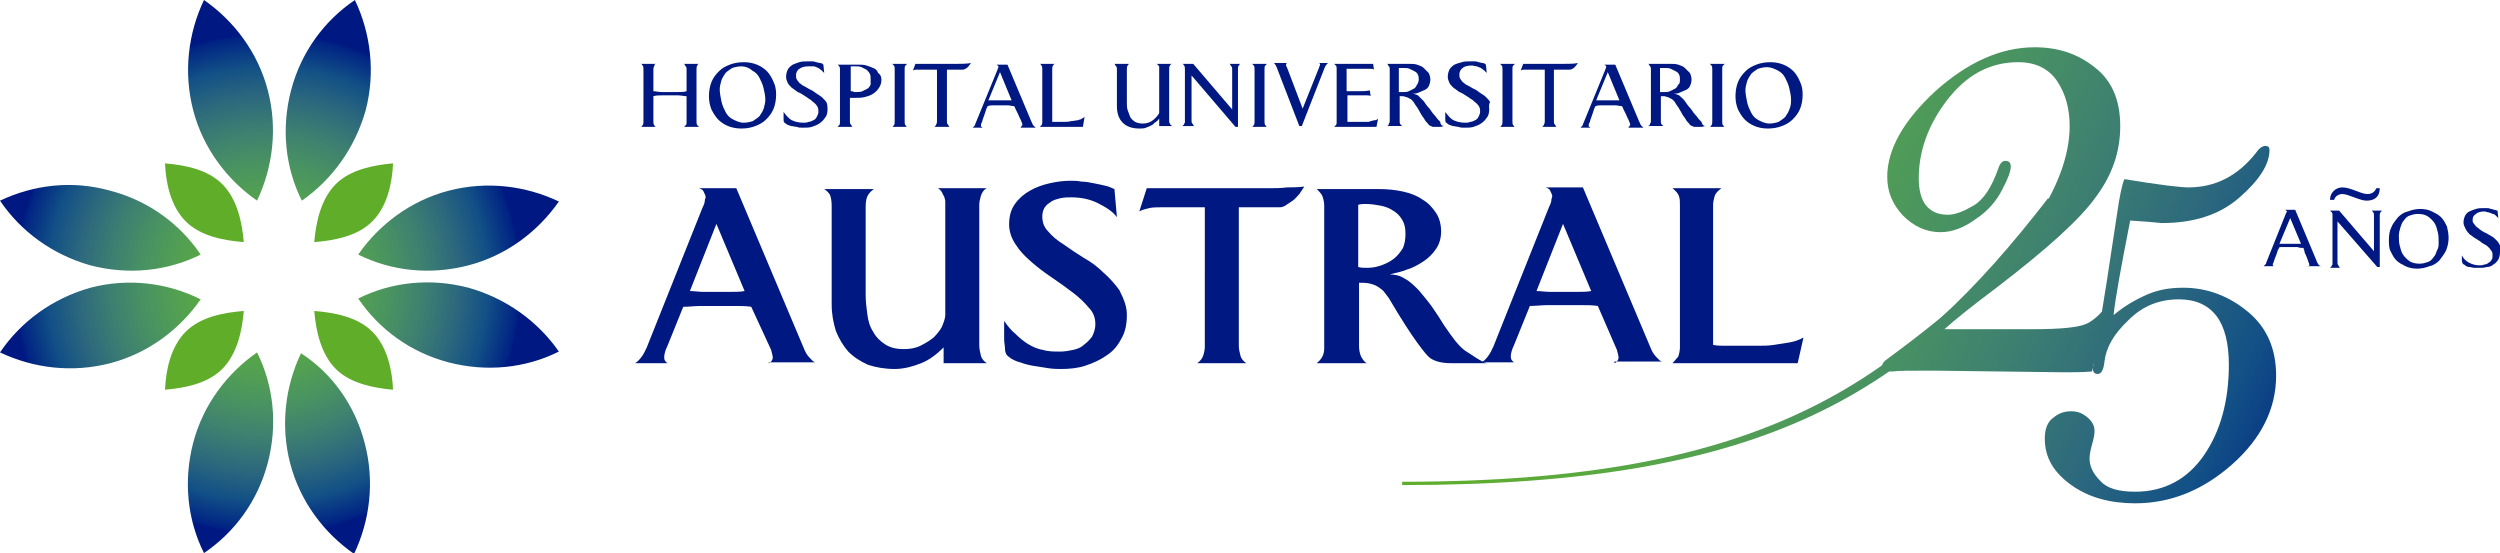 <?xml version="1.0" encoding="utf-8"?>
<!-- Generator: Adobe Illustrator 25.1.0, SVG Export Plug-In . SVG Version: 6.00 Build 0)  -->
<svg version="1.1" id="Layer_1" xmlns="http://www.w3.org/2000/svg" xmlns:xlink="http://www.w3.org/1999/xlink" x="0px" y="0px"
	 viewBox="0 0 301.5 66.7" style="enable-background:new 0 0 301.5 66.7;" xml:space="preserve">
<style type="text/css">
	.st0{fill:url(#SVGID_1_);}
	.st1{fill:#001881;}
	.st2{fill:url(#SVGID_2_);}
	.st3{fill:url(#SVGID_3_);}
	.st4{fill:url(#SVGID_4_);}
	.st5{fill:url(#SVGID_5_);}
	.st6{fill:url(#SVGID_6_);}
	.st7{fill:url(#SVGID_7_);}
	.st8{fill:url(#SVGID_8_);}
	.st9{fill:url(#SVGID_9_);}
	.st10{fill:#60AD29;}
	.st11{fill:url(#SVGID_10_);}
	.st12{fill:url(#SVGID_11_);}
</style>
<g>
	<linearGradient id="SVGID_1_" gradientUnits="userSpaceOnUse" x1="185.803" y1="3.723" x2="284.361" y2="48.481">
		<stop  offset="0" style="stop-color:#60AD29"/>
		<stop  offset="0.131" style="stop-color:#5EAD2F"/>
		<stop  offset="0.257" style="stop-color:#59A840"/>
		<stop  offset="0.382" style="stop-color:#529F53"/>
		<stop  offset="0.505" style="stop-color:#489163"/>
		<stop  offset="0.627" style="stop-color:#3D7F71"/>
		<stop  offset="0.749" style="stop-color:#2D697D"/>
		<stop  offset="0.871" style="stop-color:#125086"/>
		<stop  offset="0.989" style="stop-color:#002384"/>
		<stop  offset="1" style="stop-color:#001881"/>
	</linearGradient>
	<path class="st0" d="M256.9,26.6c-1.1,5.6-1.8,9.4-2,11.4c1.3-1.1,2.7-1.9,4.1-2.5c1.4-0.6,2.8-0.8,4.3-0.8c2.9,0,5.5,1,7.8,2.9
		c2.3,1.9,3.4,4.5,3.4,7.7c0,4-1.8,7.6-5.3,10.7c-3.5,3.1-7.4,4.7-11.7,4.7c-3,0-5.6-0.7-7.7-2.2c-2.1-1.5-3.2-3.3-3.2-5.6
		c0-1.1,0.3-2,1-2.5c0.7-0.6,1.4-0.8,2.2-0.8c0.7,0,1.3,0.2,1.9,0.7c0.6,0.5,0.9,1,0.9,1.7c0,0.4-0.1,0.9-0.3,1.6
		c-0.2,0.7-0.3,1.3-0.3,1.7c0,0.9,0.4,1.8,1.3,2.7c0.8,0.9,2.2,1.3,4.2,1.3c3.5,0,6.3-1.5,8.3-4.4c2-2.9,3-6.6,3-10.9
		c0-2.6-0.5-4.6-1.5-5.9c-1-1.3-2.5-2-4.5-2c-2.4,0-4.4,0.8-6.1,2.5c-1.8,1.7-2.7,3.3-2.9,5c-0.1,1-0.4,1.5-0.8,1.5
		c-0.4,0-0.6-0.2-0.6-0.7c0-0.1,0.6-3.7,1.7-10.6l1.2-7.9c0.3-2.1,0.6-3.6,0.9-4.3c4.2,0.7,6.8,1,7.7,1c3.3,0,6-1.4,8.2-4.2
		c0.4-0.6,0.8-0.8,1.1-0.8c0.4,0,0.5,0.2,0.5,0.5c0,1.7-1.2,3.6-3.6,5.7c-2.4,2.1-5.5,3.1-9.4,3.1C259.8,26.8,258.5,26.7,256.9,26.6
		z"/>
	<g>
		<path class="st1" d="M285.4,24.2c-0.8,0-2.2-0.8-2.9-0.8c-0.5,0-0.9,0.3-1,0.7H281c0-0.9,0.7-1.5,1.5-1.5c1,0,2.2,0.8,3,0.8
			c0.6,0,0.9-0.3,1.1-0.7h0.4C287,23.7,286.4,24.2,285.4,24.2z"/>
		<path class="st1" d="M287.3,25.4c-0.1,0-0.1,0.1-0.2,0.2c-0.1,0.1-0.1,0.2-0.1,0.4v6.2h-0.3l-4.8-5.5v4.9c0,0.1,0,0.3,0.1,0.4
			c0.1,0.1,0.1,0.2,0.2,0.3H281c0,0,0.1-0.1,0.1-0.1c0,0,0.1-0.1,0.1-0.1c0,0,0-0.1,0.1-0.2c0-0.1,0-0.2,0-0.3V26
			c0-0.2,0-0.3-0.1-0.4c-0.1-0.1-0.1-0.1-0.2-0.2h1.1l4.2,4.9V26c0-0.2,0-0.3-0.1-0.4c-0.1-0.1-0.1-0.2-0.2-0.2H287.3z"/>
		<path class="st1" d="M301.5,30.4c0,0.4-0.1,0.7-0.2,0.9c-0.2,0.3-0.4,0.5-0.6,0.6c-0.2,0.2-0.5,0.3-0.8,0.3
			c-0.3,0.1-0.6,0.1-0.9,0.1c-0.2,0-0.4,0-0.6,0c-0.2,0-0.4-0.1-0.6-0.1c-0.2,0-0.4-0.1-0.5-0.2c-0.1-0.1-0.2-0.1-0.3-0.2
			c0-0.1-0.1-0.2-0.1-0.4c0-0.2,0-0.3,0-0.4v-0.1c0,0,0-0.1,0-0.1c0.2,0.4,0.5,0.7,0.9,0.9c0.4,0.2,0.8,0.3,1.2,0.3
			c0.2,0,0.4,0,0.6-0.1c0.2,0,0.4-0.1,0.5-0.2c0.2-0.1,0.3-0.2,0.4-0.4c0.1-0.1,0.1-0.3,0.1-0.5c0-0.2,0-0.3-0.1-0.5
			c-0.1-0.1-0.2-0.3-0.3-0.4c-0.1-0.1-0.3-0.3-0.5-0.4c-0.2-0.1-0.4-0.2-0.6-0.4c-0.3-0.2-0.5-0.3-0.8-0.5c-0.2-0.2-0.5-0.3-0.6-0.5
			c-0.2-0.2-0.3-0.4-0.4-0.6c-0.1-0.2-0.2-0.4-0.2-0.7c0-0.3,0.1-0.6,0.2-0.8c0.1-0.2,0.3-0.4,0.5-0.5c0.2-0.1,0.5-0.2,0.8-0.3
			c0.3-0.1,0.6-0.1,0.9-0.1c0.1,0,0.3,0,0.4,0c0.1,0,0.3,0,0.5,0.1c0.2,0,0.3,0.1,0.4,0.1c0.1,0,0.3,0.1,0.4,0.1l0.1,0.9
			c-0.1-0.1-0.2-0.2-0.3-0.3c-0.1-0.1-0.2-0.2-0.4-0.2c-0.1-0.1-0.3-0.1-0.5-0.2c-0.2,0-0.3-0.1-0.5-0.1c-0.4,0-0.8,0.1-1,0.3
			c-0.3,0.2-0.4,0.4-0.4,0.7c0,0.2,0,0.3,0.1,0.4c0.1,0.1,0.2,0.3,0.3,0.4c0.1,0.1,0.3,0.2,0.5,0.4c0.2,0.1,0.4,0.3,0.7,0.4
			c0.2,0.1,0.5,0.3,0.7,0.4c0.2,0.1,0.4,0.3,0.6,0.5c0.2,0.2,0.3,0.4,0.4,0.6C301.5,29.9,301.5,30.1,301.5,30.4"/>
		<path class="st1" d="M278.4,32.2C278.4,32.2,278.5,32.1,278.4,32.2c0.1-0.1,0.1-0.1,0.1-0.2c0-0.1,0-0.2-0.1-0.4
			c-0.1-0.3-0.2-0.6-0.3-0.8c-0.1-0.2-0.2-0.4-0.2-0.6c-0.1-0.2-0.1-0.3-0.1-0.3c-0.2,0-0.5,0-0.7-0.1c-0.2,0-0.5,0-0.7,0
			c-0.3,0-0.5,0-0.8,0c-0.2,0-0.5,0-0.7,0c0,0,0,0.1-0.1,0.2c0,0.1-0.1,0.1-0.1,0.2c0,0.1-0.1,0.2-0.1,0.3c0,0.1-0.1,0.2-0.1,0.3
			c-0.1,0.2-0.2,0.5-0.3,0.8c0,0.1-0.1,0.2-0.1,0.2c0,0,0,0.1,0,0.1c0,0,0,0.1,0,0.1c0,0,0.1,0.1,0.1,0.1H273c0,0,0.1-0.1,0.2-0.2
			c0.1-0.1,0.1-0.1,0.1-0.2l2.4-6c0,0,0-0.1,0.1-0.1c0,0,0-0.1,0-0.1c0,0,0-0.1-0.1-0.1c0,0-0.1-0.1-0.1-0.1h1.2l2.6,6.2
			c0,0.1,0.1,0.2,0.2,0.4c0.1,0.1,0.2,0.2,0.3,0.2H278.4z M276.2,26.3l-1.3,3.1c0.2,0,0.4,0,0.6,0c0.2,0,0.4,0,0.6,0
			c0.2,0,0.4,0,0.7,0c0.2,0,0.4,0,0.7,0L276.2,26.3z"/>
		<path class="st1" d="M295.3,28.7c0,0.5-0.1,1-0.3,1.5c-0.2,0.4-0.5,0.8-0.8,1.2c-0.3,0.3-0.7,0.6-1.2,0.7c-0.5,0.2-1,0.3-1.5,0.3
			c-0.5,0-1-0.1-1.4-0.3c-0.4-0.2-0.8-0.4-1.1-0.7c-0.3-0.3-0.5-0.7-0.7-1.1c-0.2-0.4-0.2-0.9-0.2-1.4c0-0.6,0.1-1.1,0.3-1.5
			c0.2-0.5,0.5-0.8,0.8-1.2c0.3-0.3,0.7-0.6,1.2-0.7c0.5-0.2,1-0.3,1.5-0.3c0.5,0,1,0.1,1.4,0.3c0.4,0.2,0.8,0.4,1.1,0.7
			c0.3,0.3,0.5,0.7,0.7,1.1C295.2,27.7,295.3,28.2,295.3,28.7 M294.1,29.2c0-0.4,0-0.8-0.1-1.2c-0.1-0.4-0.2-0.8-0.4-1.1
			c-0.2-0.3-0.5-0.6-0.8-0.8c-0.3-0.2-0.7-0.3-1.2-0.3c-0.4,0-0.7,0.1-1,0.2c-0.3,0.1-0.5,0.3-0.7,0.6c-0.2,0.2-0.3,0.5-0.4,0.8
			c-0.1,0.3-0.2,0.7-0.2,1c0,0.4,0,0.8,0.1,1.2c0.1,0.4,0.2,0.8,0.4,1.1c0.2,0.3,0.5,0.6,0.8,0.8c0.3,0.2,0.7,0.3,1.2,0.3
			c0.4,0,0.7-0.1,1-0.2c0.3-0.1,0.5-0.3,0.7-0.6c0.2-0.2,0.3-0.5,0.4-0.8C294.1,29.9,294.1,29.6,294.1,29.2"/>
	</g>
	<g>
		<g>
			<path class="st1" d="M84.3,7.7c-0.1,0-0.2,0.1-0.2,0.2c-0.1,0.1-0.1,0.3-0.1,0.5v6.2c0,0.2,0,0.4,0.1,0.5
				c0.1,0.1,0.2,0.2,0.2,0.2h-1.8c0,0,0.1-0.1,0.1-0.1c0,0,0.1-0.1,0.1-0.1c0,0,0.1-0.1,0.1-0.2c0-0.1,0-0.2,0-0.3v-3
				c-0.3,0-0.7-0.1-1-0.1c-0.3,0-0.7,0-1,0c-0.3,0-0.7,0-1,0c-0.3,0-0.7,0-1,0.1v3c0,0.2,0,0.4,0.1,0.5c0.1,0.1,0.1,0.2,0.2,0.2
				h-1.8c0.1,0,0.1-0.1,0.2-0.2c0.1-0.1,0.1-0.3,0.1-0.5V8.4c0-0.2,0-0.4-0.1-0.5c-0.1-0.1-0.1-0.2-0.2-0.2h1.8
				C79,7.7,78.9,7.8,78.9,8c-0.1,0.1-0.1,0.3-0.1,0.4V11c0.3,0,0.6,0.1,1,0.1c0.3,0,0.6,0,1,0h1c0.3,0,0.7,0,1-0.1V8.4
				c0-0.2,0-0.3-0.1-0.4c-0.1-0.1-0.1-0.2-0.2-0.3H84.3z"/>
			<path class="st1" d="M93.6,11.4c0,0.6-0.1,1.2-0.3,1.7c-0.2,0.5-0.5,0.9-0.9,1.3c-0.4,0.4-0.8,0.6-1.3,0.8
				c-0.5,0.2-1.1,0.3-1.7,0.3c-0.6,0-1.1-0.1-1.6-0.3c-0.5-0.2-0.9-0.5-1.2-0.8c-0.3-0.3-0.6-0.8-0.8-1.2c-0.2-0.5-0.3-1-0.3-1.6
				c0-0.6,0.1-1.2,0.3-1.7c0.2-0.5,0.5-0.9,0.9-1.3C87.1,8.2,87.5,8,88,7.8c0.5-0.2,1.1-0.3,1.7-0.3c0.6,0,1.1,0.1,1.6,0.3
				c0.5,0.2,0.9,0.5,1.2,0.8c0.3,0.3,0.6,0.8,0.8,1.3C93.5,10.3,93.6,10.8,93.6,11.4 M92.3,12c0-0.4-0.1-0.9-0.2-1.3
				c-0.1-0.5-0.3-0.9-0.5-1.3c-0.2-0.4-0.5-0.7-0.9-0.9C90.4,8.2,89.9,8,89.4,8c-0.4,0-0.8,0.1-1.1,0.2c-0.3,0.2-0.6,0.4-0.8,0.6
				c-0.2,0.3-0.4,0.6-0.5,0.9c-0.1,0.4-0.2,0.7-0.2,1.1c0,0.4,0.1,0.9,0.2,1.4c0.1,0.5,0.3,0.9,0.5,1.3c0.2,0.4,0.5,0.7,0.9,0.9
				c0.4,0.2,0.8,0.4,1.3,0.4c0.4,0,0.8-0.1,1.1-0.2c0.3-0.2,0.6-0.4,0.8-0.6c0.2-0.3,0.4-0.6,0.5-0.9C92.2,12.7,92.3,12.4,92.3,12"
				/>
			<path class="st1" d="M99.8,13.2c0,0.4-0.1,0.8-0.3,1c-0.2,0.3-0.4,0.5-0.7,0.7c-0.3,0.2-0.6,0.3-0.9,0.4
				c-0.3,0.1-0.7,0.1-1.1,0.1c-0.2,0-0.5,0-0.7-0.1c-0.2,0-0.5-0.1-0.7-0.1c-0.2-0.1-0.4-0.1-0.5-0.2c-0.2-0.1-0.2-0.2-0.3-0.2
				c-0.1-0.1-0.1-0.3-0.1-0.4c0-0.2,0-0.3,0-0.5v-0.2c0-0.1,0-0.1,0-0.2c0.3,0.4,0.6,0.8,1,1c0.4,0.2,0.9,0.3,1.4,0.3
				c0.2,0,0.4,0,0.6-0.1c0.2,0,0.4-0.1,0.6-0.2c0.2-0.1,0.3-0.2,0.4-0.4c0.1-0.2,0.2-0.4,0.2-0.6c0-0.2,0-0.4-0.1-0.6
				c-0.1-0.2-0.2-0.3-0.4-0.5c-0.2-0.1-0.3-0.3-0.5-0.4c-0.2-0.1-0.4-0.3-0.6-0.4c-0.3-0.2-0.6-0.4-0.9-0.5
				c-0.3-0.2-0.5-0.4-0.7-0.5c-0.2-0.2-0.4-0.4-0.5-0.6c-0.1-0.2-0.2-0.5-0.2-0.7c0-0.4,0.1-0.7,0.2-0.9c0.1-0.2,0.3-0.4,0.6-0.6
				c0.2-0.1,0.5-0.2,0.8-0.3c0.3-0.1,0.6-0.1,1-0.1c0.1,0,0.3,0,0.5,0c0.2,0,0.3,0,0.5,0.1c0.2,0,0.3,0.1,0.5,0.1
				c0.2,0,0.3,0.1,0.4,0.2l0.1,1c-0.1-0.1-0.2-0.2-0.3-0.3c-0.1-0.1-0.3-0.2-0.4-0.3c-0.2-0.1-0.3-0.1-0.5-0.2C97.9,8,97.7,8,97.5,8
				c-0.5,0-0.8,0.1-1.1,0.3c-0.3,0.2-0.4,0.5-0.4,0.8c0,0.2,0,0.3,0.1,0.5c0.1,0.1,0.2,0.3,0.3,0.4c0.2,0.1,0.3,0.3,0.6,0.4
				c0.2,0.1,0.5,0.3,0.7,0.4c0.3,0.1,0.5,0.3,0.8,0.5c0.3,0.2,0.5,0.3,0.7,0.5c0.2,0.2,0.4,0.4,0.5,0.6C99.8,12.7,99.8,13,99.8,13.2
				"/>
			<path class="st1" d="M106.3,9.6c0,0.4-0.1,0.7-0.3,1c-0.2,0.3-0.4,0.5-0.7,0.7c-0.3,0.2-0.6,0.3-1,0.4c-0.4,0.1-0.7,0.1-1.1,0.1
				c-0.1,0-0.2,0-0.3,0c-0.1,0-0.2,0-0.4,0v2.8c0,0.2,0,0.3,0.1,0.4c0.1,0.1,0.1,0.2,0.2,0.3h-1.8c0.1-0.1,0.1-0.1,0.2-0.2
				c0.1-0.1,0.1-0.2,0.1-0.4V8.4c0-0.2,0-0.3-0.1-0.4c-0.1-0.1-0.1-0.2-0.2-0.2h2.6c0.3,0,0.6,0,0.9,0.1c0.3,0.1,0.6,0.2,0.8,0.3
				c0.3,0.1,0.5,0.3,0.6,0.6C106.2,9,106.3,9.3,106.3,9.6 M105,9.6c0-0.3,0-0.5-0.1-0.7c-0.1-0.2-0.2-0.3-0.4-0.5
				c-0.2-0.1-0.4-0.2-0.6-0.3c-0.2-0.1-0.5-0.1-0.7-0.1c-0.1,0-0.2,0-0.3,0c-0.1,0-0.2,0-0.3,0v3c0.1,0,0.3,0,0.4,0.1
				c0.1,0,0.2,0,0.3,0c0.2,0,0.5,0,0.7-0.1c0.2-0.1,0.4-0.2,0.6-0.3c0.2-0.1,0.3-0.3,0.4-0.5C105,10.2,105,9.9,105,9.6"/>
			<path class="st1" d="M109.4,7.7c-0.1,0.1-0.1,0.1-0.2,0.2c-0.1,0.1-0.1,0.2-0.1,0.5v6.2c0,0.2,0,0.4,0.1,0.5
				c0.1,0.1,0.1,0.2,0.2,0.2h-1.8c0.1,0,0.1-0.1,0.2-0.2c0.1-0.1,0.1-0.3,0.1-0.5V8.4c0-0.2,0-0.4-0.1-0.5c-0.1-0.1-0.2-0.2-0.2-0.2
				H109.4z"/>
			<path class="st1" d="M117.1,7.6c-0.2,0.3-0.3,0.4-0.5,0.6c-0.2,0.1-0.3,0.2-0.5,0.2c-0.1,0-0.3,0-0.5,0c-0.2,0-0.4,0-0.6,0
				c-0.2,0-0.5,0-0.8,0l0,6.2c0,0.2,0,0.3,0.1,0.4c0.1,0.1,0.1,0.2,0.2,0.3h-1.8c0.1-0.1,0.2-0.2,0.2-0.3c0.1-0.1,0.1-0.3,0.1-0.4
				l0-6.2h-1.9c-0.2,0-0.3,0-0.5,0c-0.2,0-0.3,0-0.5,0.1l0.3-0.8h3.5c0.5,0,1,0,1.5,0C116,7.7,116.5,7.7,117.1,7.6"/>
			<path class="st1" d="M123.1,15.3c0,0,0.1,0,0.1-0.1c0,0,0.1-0.1,0.1-0.1c0-0.1,0-0.2-0.1-0.4c-0.1-0.3-0.3-0.6-0.4-0.9
				c-0.1-0.2-0.2-0.4-0.3-0.6c-0.1-0.2-0.1-0.3-0.2-0.4c-0.3,0-0.5-0.1-0.8-0.1c-0.3,0-0.5,0-0.8,0c-0.3,0-0.6,0-0.8,0
				c-0.3,0-0.5,0-0.8,0.1c0,0,0,0.1-0.1,0.2c0,0.1-0.1,0.2-0.1,0.3c0,0.1-0.1,0.2-0.1,0.3c0,0.1-0.1,0.2-0.1,0.3
				c-0.1,0.3-0.2,0.5-0.3,0.9c-0.1,0.1-0.1,0.2-0.1,0.3c0,0,0,0.1,0,0.1c0,0,0,0.1,0.1,0.1c0,0,0.1,0.1,0.1,0.1h-1.2
				c0.1-0.1,0.1-0.1,0.2-0.2c0.1-0.1,0.1-0.2,0.1-0.2l2.7-6.6c0-0.1,0-0.1,0.1-0.2c0,0,0-0.1,0-0.2c0,0,0-0.1-0.1-0.1
				c0,0-0.1-0.1-0.1-0.1h1.3l2.9,6.9c0.1,0.1,0.1,0.3,0.2,0.4c0.1,0.1,0.2,0.2,0.3,0.3H123.1z M120.6,8.7l-1.4,3.4
				c0.2,0,0.5,0,0.7,0c0.2,0,0.5,0,0.7,0c0.2,0,0.5,0,0.7,0c0.2,0,0.5,0,0.7,0L120.6,8.7z"/>
			<path class="st1" d="M130.6,15.3h-5.2c0.1-0.1,0.1-0.1,0.2-0.2c0.1-0.1,0.1-0.3,0.1-0.4V8.4c0-0.2,0-0.4-0.1-0.5
				c-0.1-0.1-0.1-0.2-0.2-0.2h1.8c-0.1,0.1-0.2,0.1-0.2,0.2c-0.1,0.1-0.1,0.3-0.1,0.5v6.3c0.2,0,0.4,0,0.6,0c0.2,0,0.4,0,0.6,0
				c0.4,0,0.8,0,1.1-0.1c0.3,0,0.6-0.1,0.8-0.1c0.2-0.1,0.4-0.1,0.5-0.2c0.1-0.1,0.2-0.1,0.3-0.2L130.6,15.3z"/>
			<path class="st1" d="M139.8,15.3v-1c-0.1,0.1-0.2,0.3-0.4,0.4c-0.2,0.1-0.3,0.3-0.5,0.4c-0.2,0.1-0.4,0.2-0.7,0.3
				c-0.2,0.1-0.5,0.1-0.8,0.1c-0.8,0-1.5-0.2-2-0.7c-0.5-0.5-0.7-1.2-0.7-2V8.4c0-0.2,0-0.3-0.1-0.4c-0.1-0.1-0.1-0.2-0.2-0.3h1.8
				c-0.1,0-0.1,0.1-0.2,0.2c-0.1,0.1-0.1,0.3-0.1,0.5v4c0,0.3,0,0.6,0.1,0.9c0.1,0.3,0.2,0.5,0.3,0.8c0.1,0.2,0.3,0.4,0.6,0.6
				c0.2,0.1,0.5,0.2,0.9,0.2c0.4,0,0.8-0.1,1.1-0.3c0.3-0.2,0.6-0.5,0.8-0.8c0.1-0.1,0.1-0.2,0.1-0.3c0-0.1,0-0.2,0-0.3V8.4
				c0-0.1,0-0.2,0-0.3c0-0.1,0-0.1-0.1-0.2c0-0.1-0.1-0.1-0.1-0.1c0,0-0.1-0.1-0.1-0.1h1.8c-0.1,0.1-0.2,0.1-0.2,0.2
				C141,8,141,8.2,141,8.4v6.1c0,0.2,0,0.3,0.1,0.4c0,0.1,0.1,0.2,0.3,0.3H139.8z"/>
			<path class="st1" d="M149.6,7.7c-0.1,0-0.1,0.1-0.2,0.2c-0.1,0.1-0.1,0.3-0.1,0.5v6.9h-0.3l-5.3-6.2v5.4c0,0.2,0,0.3,0.1,0.4
				c0.1,0.1,0.1,0.2,0.2,0.3h-1.4c0,0,0.1-0.1,0.1-0.1c0,0,0.1-0.1,0.1-0.1c0-0.1,0-0.1,0.1-0.2c0-0.1,0-0.2,0-0.3V8.4
				c0-0.2,0-0.4-0.1-0.5c-0.1-0.1-0.1-0.2-0.2-0.2h1.3l4.7,5.5V8.4c0-0.2,0-0.3-0.1-0.4c-0.1-0.1-0.1-0.2-0.2-0.3H149.6z"/>
			<path class="st1" d="M152.8,7.7c-0.1,0.1-0.1,0.1-0.2,0.2c-0.1,0.1-0.1,0.2-0.1,0.5v6.2c0,0.2,0,0.4,0.1,0.5
				c0.1,0.1,0.1,0.2,0.2,0.2H151c0.1,0,0.1-0.1,0.2-0.2c0.1-0.1,0.1-0.3,0.1-0.5V8.4c0-0.2,0-0.4-0.1-0.5c-0.1-0.1-0.2-0.2-0.2-0.2
				H152.8z"/>
			<path class="st1" d="M160.1,7.7c-0.1,0-0.1,0.1-0.2,0.2c-0.1,0.1-0.1,0.2-0.2,0.4l-2.7,6.9h-0.3l-2.7-7c-0.1-0.2-0.1-0.3-0.2-0.4
				c-0.1-0.1-0.1-0.2-0.2-0.2h1.6c-0.1,0.1-0.1,0.1-0.1,0.2c0,0.1,0,0.2,0.1,0.3l1.9,5l2-5c0-0.1,0.1-0.2,0.1-0.3
				c0-0.1,0-0.1-0.1-0.2H160.1z"/>
			<path class="st1" d="M166,15.3h-5.1c0.1-0.1,0.1-0.1,0.2-0.2c0.1-0.1,0.1-0.2,0.1-0.4V8.3c0-0.2,0-0.3-0.1-0.4
				c-0.1-0.1-0.2-0.2-0.2-0.2h4.7l0.1,0.7c-0.1-0.1-0.3-0.1-0.4-0.1c-0.2,0-0.3,0-0.5,0h-2.4V11c0.5,0,0.9,0,1.4,0
				c0.5,0,0.9,0,1.4-0.1l0.1,0.7c-0.1-0.1-0.3-0.1-0.4-0.1c-0.2,0-0.3,0-0.5,0h-1.9v3.2c0.1,0,0.2,0,0.4,0c0.2,0,0.3,0,0.5,0
				c0.2,0,0.3,0,0.4,0h0.1h0.1c0.1,0,0.2,0,0.3,0c0.1,0,0.3,0,0.5,0c0.2,0,0.4,0,0.5-0.1c0.2,0,0.3-0.1,0.5-0.1
				c0.2,0,0.3-0.1,0.4-0.2L166,15.3z"/>
			<path class="st1" d="M174.2,15.2c-0.2,0-0.3,0.1-0.5,0.1c-0.1,0-0.3,0-0.5,0c-0.1,0-0.2,0-0.3,0c-0.1,0-0.2,0-0.3-0.1
				c-0.1,0-0.3-0.1-0.4-0.3c-0.1-0.1-0.3-0.3-0.4-0.5c-0.1-0.2-0.3-0.4-0.4-0.6c-0.1-0.2-0.3-0.5-0.4-0.7c-0.1-0.2-0.3-0.4-0.4-0.6
				c-0.1-0.2-0.2-0.3-0.3-0.4c-0.1-0.1-0.2-0.2-0.3-0.2c-0.1-0.1-0.2-0.1-0.4-0.2c-0.1,0-0.3-0.1-0.4-0.1c-0.1,0-0.3,0-0.4,0v3
				c0,0.2,0,0.3,0.1,0.4c0.1,0.1,0.2,0.2,0.2,0.2h-1.8c0.1-0.1,0.2-0.1,0.2-0.3c0.1-0.1,0.1-0.2,0.1-0.4V8.4c0-0.2,0-0.3-0.1-0.4
				c-0.1-0.1-0.1-0.2-0.2-0.3h2.6c0.4,0,0.7,0,1,0.1c0.3,0.1,0.6,0.2,0.8,0.4c0.2,0.2,0.4,0.4,0.6,0.6c0.1,0.2,0.2,0.5,0.2,0.8
				c0,0.3-0.1,0.6-0.2,0.8c-0.1,0.2-0.3,0.4-0.6,0.5c-0.2,0.1-0.5,0.2-0.7,0.3c-0.2,0.1-0.5,0.1-0.7,0.1c0.2,0,0.5,0.1,0.7,0.2
				c0.2,0.2,0.4,0.4,0.7,0.7c0.2,0.3,0.4,0.6,0.7,0.9c0.2,0.3,0.4,0.6,0.7,0.9c0.2,0.3,0.4,0.5,0.6,0.7
				C173.7,15.1,174,15.2,174.2,15.2 M171.1,9.6c0-0.2,0-0.4-0.1-0.6c-0.1-0.2-0.2-0.3-0.4-0.4c-0.2-0.1-0.4-0.2-0.6-0.3
				c-0.2-0.1-0.5-0.1-0.7-0.1c-0.1,0-0.2,0-0.3,0c-0.1,0-0.2,0-0.3,0v2.9c0.1,0,0.2,0,0.3,0c0.1,0,0.2,0,0.3,0c0.2,0,0.4,0,0.6-0.1
				c0.2-0.1,0.4-0.2,0.6-0.3c0.2-0.1,0.3-0.3,0.4-0.5C171,10.1,171.1,9.8,171.1,9.6"/>
			<path class="st1" d="M179.6,13.2c0,0.4-0.1,0.8-0.3,1c-0.2,0.3-0.4,0.5-0.7,0.7c-0.3,0.2-0.6,0.3-0.9,0.4
				c-0.3,0.1-0.7,0.1-1.1,0.1c-0.2,0-0.5,0-0.7-0.1c-0.2,0-0.5-0.1-0.7-0.1c-0.2-0.1-0.4-0.1-0.5-0.2c-0.2-0.1-0.2-0.2-0.3-0.2
				c-0.1-0.1-0.1-0.3-0.1-0.4c0-0.2,0-0.3,0-0.5v-0.2c0-0.1,0-0.1,0-0.2c0.3,0.4,0.6,0.8,1,1c0.4,0.2,0.9,0.3,1.4,0.3
				c0.2,0,0.4,0,0.6-0.1c0.2,0,0.4-0.1,0.6-0.2c0.2-0.1,0.3-0.2,0.4-0.4c0.1-0.2,0.2-0.4,0.2-0.6c0-0.2,0-0.4-0.1-0.6
				c-0.1-0.2-0.2-0.3-0.4-0.5c-0.2-0.1-0.3-0.3-0.5-0.4c-0.2-0.1-0.4-0.3-0.6-0.4c-0.3-0.2-0.6-0.4-0.9-0.5
				c-0.3-0.2-0.5-0.4-0.7-0.5c-0.2-0.2-0.4-0.4-0.5-0.6c-0.1-0.2-0.2-0.5-0.2-0.7c0-0.4,0.1-0.7,0.2-0.9c0.1-0.2,0.3-0.4,0.6-0.6
				c0.2-0.1,0.5-0.2,0.9-0.3c0.3-0.1,0.6-0.1,1-0.1c0.1,0,0.3,0,0.5,0c0.2,0,0.3,0,0.5,0.1c0.2,0,0.3,0.1,0.5,0.1
				c0.2,0,0.3,0.1,0.4,0.2l0.1,1c-0.1-0.1-0.2-0.2-0.3-0.3c-0.1-0.1-0.3-0.2-0.4-0.3c-0.2-0.1-0.3-0.1-0.5-0.2
				c-0.2,0-0.4-0.1-0.6-0.1c-0.5,0-0.9,0.1-1.1,0.3c-0.3,0.2-0.4,0.5-0.4,0.8c0,0.2,0,0.3,0.1,0.5c0.1,0.1,0.2,0.3,0.3,0.4
				c0.2,0.1,0.3,0.3,0.6,0.4c0.2,0.1,0.5,0.3,0.7,0.4c0.3,0.1,0.5,0.3,0.8,0.5c0.3,0.2,0.5,0.3,0.7,0.5c0.2,0.2,0.4,0.4,0.5,0.6
				C179.5,12.7,179.6,13,179.6,13.2"/>
			<path class="st1" d="M182.7,7.7c-0.1,0.1-0.1,0.1-0.2,0.2c-0.1,0.1-0.1,0.2-0.1,0.5v6.2c0,0.2,0,0.4,0.1,0.5
				c0.1,0.1,0.1,0.2,0.2,0.2h-1.8c0.1,0,0.1-0.1,0.2-0.2c0.1-0.1,0.1-0.3,0.1-0.5V8.4c0-0.2,0-0.4-0.1-0.5c-0.1-0.1-0.2-0.2-0.2-0.2
				H182.7z"/>
			<path class="st1" d="M190.3,7.6c-0.2,0.3-0.3,0.4-0.5,0.6c-0.2,0.1-0.3,0.2-0.5,0.2c-0.1,0-0.3,0-0.5,0c-0.2,0-0.4,0-0.6,0
				c-0.2,0-0.5,0-0.8,0l0,6.2c0,0.2,0,0.3,0.1,0.4c0.1,0.1,0.1,0.2,0.2,0.3H186c0.1-0.1,0.2-0.2,0.2-0.3c0.1-0.1,0.1-0.3,0.1-0.4
				l0-6.2h-1.9c-0.2,0-0.3,0-0.5,0c-0.2,0-0.3,0-0.5,0.1l0.3-0.8h3.4c0.5,0,1,0,1.5,0C189.3,7.7,189.8,7.7,190.3,7.6"/>
			<path class="st1" d="M196.4,15.3c0,0,0.1,0,0.1-0.1c0,0,0.1-0.1,0.1-0.1c0-0.1,0-0.2-0.1-0.4c-0.1-0.3-0.3-0.6-0.4-0.9
				c-0.1-0.2-0.2-0.4-0.3-0.6c-0.1-0.2-0.1-0.3-0.2-0.4c-0.3,0-0.5-0.1-0.8-0.1c-0.3,0-0.5,0-0.8,0c-0.3,0-0.6,0-0.8,0
				c-0.3,0-0.5,0-0.8,0.1c0,0,0,0.1-0.1,0.2c0,0.1-0.1,0.2-0.1,0.3c0,0.1-0.1,0.2-0.1,0.3c0,0.1-0.1,0.2-0.1,0.3
				c-0.1,0.3-0.2,0.5-0.3,0.9c-0.1,0.1-0.1,0.2-0.1,0.3c0,0,0,0.1,0,0.1c0,0,0,0.1,0.1,0.1c0,0,0.1,0.1,0.1,0.1h-1.2
				c0.1-0.1,0.1-0.1,0.2-0.2c0.1-0.1,0.1-0.2,0.1-0.2l2.7-6.6c0-0.1,0-0.1,0.1-0.2c0,0,0-0.1,0-0.2c0,0,0-0.1-0.1-0.1
				c0,0-0.1-0.1-0.1-0.1h1.3l2.9,6.9c0.1,0.1,0.1,0.3,0.2,0.4c0.1,0.1,0.2,0.2,0.3,0.3H196.4z M193.9,8.7l-1.4,3.4
				c0.2,0,0.5,0,0.7,0c0.2,0,0.5,0,0.7,0c0.2,0,0.5,0,0.7,0c0.2,0,0.5,0,0.7,0L193.9,8.7z"/>
			<path class="st1" d="M205.7,15.2c-0.2,0-0.3,0.1-0.5,0.1c-0.1,0-0.3,0-0.5,0c-0.1,0-0.2,0-0.3,0c-0.1,0-0.2,0-0.3-0.1
				c-0.1,0-0.3-0.1-0.4-0.3c-0.1-0.1-0.3-0.3-0.4-0.5c-0.1-0.2-0.3-0.4-0.4-0.6c-0.1-0.2-0.3-0.5-0.4-0.7c-0.1-0.2-0.3-0.4-0.4-0.6
				c-0.1-0.2-0.2-0.3-0.3-0.4c-0.1-0.1-0.2-0.2-0.3-0.2c-0.1-0.1-0.2-0.1-0.4-0.2c-0.1,0-0.3-0.1-0.4-0.1c-0.1,0-0.3,0-0.4,0v3
				c0,0.2,0,0.3,0.1,0.4c0.1,0.1,0.2,0.2,0.2,0.2h-1.8c0.1-0.1,0.2-0.1,0.2-0.3c0.1-0.1,0.1-0.2,0.1-0.4V8.4c0-0.2,0-0.3-0.1-0.4
				c-0.1-0.1-0.1-0.2-0.2-0.3h2.6c0.4,0,0.7,0,1,0.1c0.3,0.1,0.6,0.2,0.8,0.4c0.2,0.2,0.4,0.4,0.6,0.6c0.1,0.2,0.2,0.5,0.2,0.8
				c0,0.3-0.1,0.6-0.2,0.8c-0.1,0.2-0.3,0.4-0.6,0.5c-0.2,0.1-0.5,0.2-0.7,0.3c-0.2,0.1-0.5,0.1-0.7,0.1c0.2,0,0.5,0.1,0.7,0.2
				c0.2,0.2,0.5,0.4,0.7,0.7c0.2,0.3,0.4,0.6,0.7,0.9c0.2,0.3,0.4,0.6,0.7,0.9c0.2,0.3,0.4,0.5,0.6,0.7
				C205.3,15.1,205.5,15.2,205.7,15.2 M202.6,9.6c0-0.2,0-0.4-0.1-0.6c-0.1-0.2-0.2-0.3-0.4-0.4c-0.2-0.1-0.4-0.2-0.6-0.3
				c-0.2-0.1-0.5-0.1-0.7-0.1c-0.1,0-0.2,0-0.3,0c-0.1,0-0.2,0-0.3,0v2.9c0.1,0,0.2,0,0.3,0c0.1,0,0.2,0,0.3,0c0.2,0,0.4,0,0.6-0.1
				c0.2-0.1,0.4-0.2,0.6-0.3c0.2-0.1,0.3-0.3,0.4-0.5C202.6,10.1,202.6,9.8,202.6,9.6"/>
			<path class="st1" d="M208,7.7c-0.1,0.1-0.1,0.1-0.2,0.2c-0.1,0.1-0.1,0.2-0.1,0.5v6.2c0,0.2,0,0.4,0.1,0.5
				c0.1,0.1,0.1,0.2,0.2,0.2h-1.8c0.1,0,0.1-0.1,0.2-0.2c0.1-0.1,0.1-0.3,0.1-0.5V8.4c0-0.2,0-0.4-0.1-0.5c-0.1-0.1-0.2-0.2-0.2-0.2
				H208z"/>
			<path class="st1" d="M217.4,11.4c0,0.6-0.1,1.2-0.3,1.7c-0.2,0.5-0.5,0.9-0.9,1.3c-0.4,0.4-0.8,0.6-1.3,0.8
				c-0.5,0.2-1.1,0.3-1.7,0.3c-0.6,0-1.1-0.1-1.6-0.3c-0.5-0.2-0.9-0.5-1.2-0.8c-0.3-0.3-0.6-0.8-0.8-1.2c-0.2-0.5-0.3-1-0.3-1.6
				c0-0.6,0.1-1.2,0.3-1.7c0.2-0.5,0.5-0.9,0.9-1.3c0.4-0.4,0.8-0.6,1.3-0.8c0.5-0.2,1.1-0.3,1.7-0.3c0.6,0,1.1,0.1,1.6,0.3
				c0.5,0.2,0.9,0.5,1.2,0.8c0.3,0.3,0.6,0.8,0.8,1.3C217.3,10.3,217.4,10.8,217.4,11.4 M216,12c0-0.4-0.1-0.9-0.2-1.3
				c-0.1-0.5-0.3-0.9-0.5-1.3c-0.2-0.4-0.5-0.7-0.9-0.9c-0.4-0.2-0.8-0.4-1.3-0.4c-0.4,0-0.8,0.1-1.1,0.2c-0.3,0.2-0.6,0.4-0.8,0.6
				c-0.2,0.3-0.4,0.6-0.5,0.9c-0.1,0.4-0.2,0.7-0.2,1.1c0,0.4,0.1,0.9,0.2,1.4c0.1,0.5,0.3,0.9,0.5,1.3c0.2,0.4,0.5,0.7,0.9,0.9
				c0.4,0.2,0.8,0.4,1.3,0.4c0.4,0,0.8-0.1,1.1-0.2c0.3-0.2,0.6-0.4,0.8-0.6c0.2-0.3,0.4-0.6,0.5-0.9C216,12.7,216,12.4,216,12"/>
		</g>
		<g>
			<path class="st1" d="M92.7,43.8c0.3-0.1,0.4-0.3,0.5-0.6c0-0.3-0.1-0.6-0.2-1L90.6,37c-0.6-0.1-1.3-0.1-2-0.1c-0.7,0-1.4,0-2,0
				c-0.7,0-1.3,0-2.1,0c-0.7,0-1.4,0.1-2.1,0.1l-1.9,4.7c-0.3,0.6-0.4,1.1-0.4,1.4c0,0.3,0.1,0.5,0.4,0.7h-3.9c0.6-0.4,1-1,1.4-1.9
				l6.7-16.8c0.2-0.4,0.3-0.7,0.3-0.9c0-0.2,0.1-0.3,0.1-0.4c0-0.2-0.1-0.4-0.2-0.6c-0.1-0.3-0.3-0.4-0.6-0.5h4.5l8.1,19.2
				c0.2,0.5,0.4,0.9,0.7,1.2c0.3,0.3,0.5,0.6,0.8,0.6H92.7z M86.4,27l-3.2,8.1c0.5,0,1.1,0.1,1.6,0.1c0.5,0,1.1,0,1.6,0
				c0.5,0,1,0,1.7,0c0.6,0,1.2,0,1.7-0.1L86.4,27z"/>
			<path class="st1" d="M113.8,43.8l0-1.9c-0.8,0.8-1.7,1.5-2.7,1.9c-1,0.4-2.1,0.7-3.2,0.7c-1.2,0-2.3-0.2-3.2-0.5
				c-0.9-0.4-1.7-0.9-2.4-1.6c-0.6-0.7-1.1-1.5-1.5-2.5c-0.3-1-0.5-2-0.5-3.2V24.8c0-0.6-0.1-1-0.2-1.3c-0.2-0.3-0.4-0.5-0.7-0.7h6
				c-0.3,0.2-0.5,0.4-0.7,0.7c-0.2,0.3-0.3,0.8-0.3,1.4v10.7c0,0.8,0.1,1.5,0.2,2.3c0.1,0.8,0.3,1.5,0.7,2.1
				c0.3,0.6,0.8,1.1,1.4,1.5c0.6,0.4,1.3,0.6,2.3,0.6c0.7,0,1.4-0.1,2-0.4c0.6-0.3,1.1-0.6,1.6-1c0.4-0.4,0.8-0.9,1-1.3
				c0.2-0.5,0.4-1,0.4-1.4V24.8c0-0.2,0-0.3,0-0.5c0-0.2-0.1-0.4-0.1-0.5c-0.1-0.2-0.2-0.4-0.3-0.6c-0.1-0.2-0.3-0.4-0.5-0.5h5.9
				c-0.4,0.2-0.6,0.6-0.7,0.9c-0.1,0.4-0.2,0.7-0.2,1.1v16.9c0,0.5,0.1,0.9,0.2,1.3c0.1,0.4,0.4,0.7,0.7,0.9H113.8z"/>
			<path class="st1" d="M135.9,38c0,1.1-0.2,2.1-0.7,2.9c-0.4,0.8-1,1.5-1.8,2c-0.7,0.5-1.6,0.9-2.5,1.2c-0.9,0.3-1.9,0.4-2.9,0.4
				c-0.4,0-1,0-1.6-0.1c-0.6-0.1-1.3-0.2-1.9-0.3c-0.6-0.1-1.2-0.3-1.8-0.5c-0.6-0.2-1-0.5-1.3-0.8c-0.1-0.2-0.2-0.4-0.2-0.8
				c0-0.3-0.1-0.7-0.1-1.1c0-0.4,0-0.8,0-1.2c0-0.4,0-0.7,0-1c0.4,0.6,0.9,1.2,1.4,1.6c0.5,0.5,1,0.9,1.5,1.2
				c0.5,0.3,1.1,0.6,1.8,0.7c0.6,0.2,1.3,0.2,2.1,0.2c0.5,0,1-0.1,1.5-0.2c0.5-0.1,1-0.3,1.3-0.6c0.4-0.3,0.7-0.6,1-1
				c0.2-0.4,0.4-0.9,0.4-1.5c0-0.7-0.2-1.4-0.8-2c-0.5-0.6-1.1-1.2-1.9-1.8c-0.8-0.6-1.6-1.2-2.5-1.8c-0.9-0.6-1.7-1.2-2.5-1.9
				c-0.8-0.7-1.4-1.3-1.9-2.1c-0.5-0.7-0.8-1.6-0.8-2.4c0-1,0.2-1.8,0.7-2.5c0.5-0.7,1.1-1.2,1.8-1.6c0.7-0.4,1.5-0.7,2.4-0.9
				c0.9-0.2,1.7-0.3,2.5-0.3c0.4,0,0.8,0,1.3,0.1c0.5,0,1,0.1,1.5,0.2c0.5,0.1,1,0.2,1.4,0.3c0.5,0.1,0.8,0.3,1.1,0.4l0.3,3.4
				c-0.5-0.7-1.3-1.2-2.3-1.7c-1-0.5-2.1-0.7-3.2-0.7c-0.4,0-0.8,0-1.3,0.1c-0.4,0.1-0.8,0.2-1.1,0.4c-0.3,0.2-0.6,0.4-0.8,0.7
				c-0.2,0.3-0.3,0.7-0.3,1.1c0,0.7,0.2,1.3,0.7,1.8c0.5,0.6,1.1,1.1,1.9,1.6c0.7,0.5,1.6,1.1,2.4,1.6c0.9,0.5,1.7,1.1,2.4,1.8
				c0.7,0.6,1.4,1.4,1.9,2.1C135.6,36.2,135.9,37,135.9,38"/>
			<path class="st1" d="M157.3,22.5c-0.2,0.3-0.4,0.6-0.6,0.9c-0.3,0.3-0.5,0.6-0.8,0.8c-0.3,0.2-0.6,0.4-0.9,0.6
				c-0.3,0.2-0.6,0.2-0.8,0.2c-0.1,0-0.4,0-0.8,0c-0.4,0-0.9,0-1.5,0c-0.5,0-1,0-1.5,0c-0.5,0-0.8,0-1,0v16.7c0,0.4,0.1,0.8,0.2,1.2
				c0.1,0.4,0.4,0.7,0.7,0.9h-5.9c0.4-0.3,0.6-0.6,0.7-0.9c0.1-0.3,0.2-0.7,0.2-1.1V25h-5.4c-0.4,0-0.9,0-1.3,0.1
				c-0.4,0.1-0.9,0.2-1.2,0.4l0.9-2.8h14.7c0.7,0,1.5,0,2.2-0.1C155.8,22.6,156.5,22.6,157.3,22.5"/>
			<path class="st1" d="M179.4,43.8c-1,0-3.7,0-4.4,0c-1.1,0-1.9-0.2-2.5-0.6c-0.3-0.2-0.8-0.8-1.6-1.9c-0.8-1.1-1.9-2.8-3.2-5
				c-0.2-0.4-0.5-0.7-0.7-1c-0.2-0.3-0.5-0.5-0.8-0.7c-0.3-0.2-0.6-0.3-1-0.4c-0.4-0.1-0.8-0.1-1.3-0.1v7.7c0,0.4,0.1,0.8,0.2,1.1
				c0.2,0.4,0.4,0.7,0.7,0.9h-6c0.6-0.5,0.9-1,0.9-1.8V24.8c0-0.4-0.1-0.8-0.2-1.1c-0.1-0.3-0.4-0.6-0.7-0.9h7.5c1,0,2,0.1,2.9,0.3
				c0.9,0.2,1.7,0.5,2.4,1c0.7,0.4,1.2,1,1.6,1.6c0.4,0.6,0.6,1.4,0.6,2.2c0,0.8-0.2,1.5-0.6,2.1c-0.4,0.6-0.9,1.1-1.5,1.5
				c-0.6,0.4-1.3,0.8-2,1c-0.7,0.3-1.4,0.4-2.1,0.6c0.6,0,1.2,0.1,1.8,0.5c0.6,0.3,1.1,0.8,1.7,1.4c0.5,0.6,1.1,1.3,1.6,2
				c0.5,0.7,1,1.5,1.5,2.3c0.5,0.7,0.9,1.3,1.3,1.8c0.4,0.5,0.8,0.9,1.2,1.2C177.1,42.5,178.8,43.8,179.4,43.8 M169.5,28.2
				c0-0.7-0.1-1.2-0.4-1.7c-0.3-0.5-0.6-0.8-1.1-1.1c-0.4-0.3-1-0.5-1.5-0.6c-0.6-0.1-1.1-0.2-1.8-0.2c-0.3,0-0.6,0-0.9,0.1v7.5
				c0.3,0.1,0.7,0.1,1.1,0.1c0.6,0,1.1-0.1,1.7-0.3c0.5-0.2,1-0.4,1.5-0.8c0.4-0.3,0.8-0.8,1.1-1.3
				C169.4,29.4,169.5,28.9,169.5,28.2"/>
			<path class="st1" d="M194.7,43.8c0.3-0.1,0.4-0.3,0.5-0.6c0-0.3-0.1-0.6-0.2-1l-2.3-5.3c-0.6-0.1-1.3-0.1-2-0.1c-0.7,0-1.4,0-2,0
				c-0.7,0-1.3,0-2.1,0c-0.7,0-1.4,0.1-2.1,0.1l-1.9,4.7c-0.3,0.6-0.4,1.1-0.4,1.4c0,0.3,0.1,0.5,0.4,0.7h-3.9c0.6-0.4,1-1,1.4-1.9
				l6.7-16.8c0.2-0.4,0.3-0.7,0.3-0.9c0-0.2,0.1-0.3,0.1-0.4c0-0.2-0.1-0.4-0.2-0.6c-0.1-0.3-0.3-0.4-0.6-0.5h4.5l8.1,19.2
				c0.2,0.5,0.4,0.9,0.7,1.2c0.3,0.3,0.5,0.6,0.8,0.6H194.7z M188.5,27l-3.2,8.1c0.5,0,1.1,0.1,1.6,0.1c0.5,0,1.1,0,1.6,0
				c0.5,0,1,0,1.7,0c0.6,0,1.2,0,1.7-0.1L188.5,27z"/>
			<path class="st1" d="M216.8,43.8h-15.1c0.3-0.3,0.5-0.6,0.7-0.8c0.1-0.3,0.2-0.7,0.2-1.1V24.8c0-0.4,0-0.8-0.1-1.1
				c-0.1-0.3-0.3-0.6-0.8-1h5.9c-0.4,0.3-0.7,0.6-0.8,0.9c-0.1,0.4-0.2,0.7-0.2,1.1v16.9c0.5,0.1,1,0.1,1.7,0.1c0.6,0,1.2,0,1.6,0
				c0.6,0,1.3,0,2,0c0.7,0,1.3,0,2-0.1c0.6-0.1,1.3-0.2,1.9-0.3c0.6-0.1,1.2-0.3,1.7-0.6L216.8,43.8z"/>
		</g>
		<g>
			<g>
				<g>
					<radialGradient id="SVGID_2_" cx="32.292" cy="33.603" r="30.864" gradientUnits="userSpaceOnUse">
						<stop  offset="0" style="stop-color:#60AD29"/>
						<stop  offset="0.131" style="stop-color:#5EAD2F"/>
						<stop  offset="0.257" style="stop-color:#59A840"/>
						<stop  offset="0.382" style="stop-color:#529F53"/>
						<stop  offset="0.505" style="stop-color:#489163"/>
						<stop  offset="0.627" style="stop-color:#3D7F71"/>
						<stop  offset="0.749" style="stop-color:#2D697D"/>
						<stop  offset="0.871" style="stop-color:#125086"/>
						<stop  offset="0.989" style="stop-color:#002384"/>
						<stop  offset="1" style="stop-color:#001881"/>
					</radialGradient>
					<path class="st2" d="M23.3,53.4c-1.2,4.6-0.7,9.3,1.3,13.3c3.7-2.5,6.5-6.3,7.7-10.9c1.2-4.6,0.7-9.3-1.3-13.3
						C27.4,45,24.5,48.8,23.3,53.4z"/>
					<radialGradient id="SVGID_3_" cx="32.293" cy="33.603" r="30.864" gradientUnits="userSpaceOnUse">
						<stop  offset="0" style="stop-color:#60AD29"/>
						<stop  offset="0.131" style="stop-color:#5EAD2F"/>
						<stop  offset="0.257" style="stop-color:#59A840"/>
						<stop  offset="0.382" style="stop-color:#529F53"/>
						<stop  offset="0.505" style="stop-color:#489163"/>
						<stop  offset="0.627" style="stop-color:#3D7F71"/>
						<stop  offset="0.749" style="stop-color:#2D697D"/>
						<stop  offset="0.871" style="stop-color:#125086"/>
						<stop  offset="0.989" style="stop-color:#002384"/>
						<stop  offset="1" style="stop-color:#001881"/>
					</radialGradient>
					<path class="st3" d="M36.3,42.6c-1.9,4-2.5,8.7-1.3,13.3c1.2,4.6,4.1,8.4,7.7,10.9c1.9-4,2.5-8.7,1.3-13.3
						C42.8,48.8,40,45,36.3,42.6z"/>
				</g>
				<g>
					<radialGradient id="SVGID_4_" cx="32.294" cy="34.897" r="30.856" gradientUnits="userSpaceOnUse">
						<stop  offset="0" style="stop-color:#60AD29"/>
						<stop  offset="0.131" style="stop-color:#5EAD2F"/>
						<stop  offset="0.257" style="stop-color:#59A840"/>
						<stop  offset="0.382" style="stop-color:#529F53"/>
						<stop  offset="0.505" style="stop-color:#489163"/>
						<stop  offset="0.627" style="stop-color:#3D7F71"/>
						<stop  offset="0.749" style="stop-color:#2D697D"/>
						<stop  offset="0.871" style="stop-color:#125086"/>
						<stop  offset="0.989" style="stop-color:#002384"/>
						<stop  offset="1" style="stop-color:#001881"/>
					</radialGradient>
					<path class="st4" d="M44.1,13.3C45.3,8.7,44.7,4,42.8,0c-3.7,2.5-6.5,6.3-7.7,10.9c-1.2,4.6-0.7,9.3,1.3,13.3
						C40,21.7,42.8,17.9,44.1,13.3z"/>
					<radialGradient id="SVGID_5_" cx="32.291" cy="34.9" r="30.861" gradientUnits="userSpaceOnUse">
						<stop  offset="0" style="stop-color:#60AD29"/>
						<stop  offset="0.131" style="stop-color:#5EAD2F"/>
						<stop  offset="0.257" style="stop-color:#59A840"/>
						<stop  offset="0.382" style="stop-color:#529F53"/>
						<stop  offset="0.505" style="stop-color:#489163"/>
						<stop  offset="0.627" style="stop-color:#3D7F71"/>
						<stop  offset="0.749" style="stop-color:#2D697D"/>
						<stop  offset="0.871" style="stop-color:#125086"/>
						<stop  offset="0.989" style="stop-color:#002384"/>
						<stop  offset="1" style="stop-color:#001881"/>
					</radialGradient>
					<path class="st5" d="M24.6,0c-1.9,4-2.5,8.7-1.3,13.3c1.2,4.6,4.1,8.4,7.7,10.9c1.9-4,2.5-8.7,1.3-13.3
						C31.1,6.3,28.2,2.5,24.6,0z"/>
				</g>
			</g>
			<g>
				<g>
					<radialGradient id="SVGID_6_" cx="32.621" cy="34.253" r="30.862" gradientUnits="userSpaceOnUse">
						<stop  offset="0" style="stop-color:#60AD29"/>
						<stop  offset="0.131" style="stop-color:#5EAD2F"/>
						<stop  offset="0.257" style="stop-color:#59A840"/>
						<stop  offset="0.382" style="stop-color:#529F53"/>
						<stop  offset="0.505" style="stop-color:#489163"/>
						<stop  offset="0.627" style="stop-color:#3D7F71"/>
						<stop  offset="0.749" style="stop-color:#2D697D"/>
						<stop  offset="0.871" style="stop-color:#125086"/>
						<stop  offset="0.989" style="stop-color:#002384"/>
						<stop  offset="1" style="stop-color:#001881"/>
					</radialGradient>
					<path class="st6" d="M10.9,32c4.6,1.2,9.3,0.7,13.3-1.3c-2.5-3.7-6.3-6.5-10.9-7.7C8.7,21.7,4,22.3,0,24.2
						C2.5,27.9,6.3,30.7,10.9,32z"/>
					<radialGradient id="SVGID_7_" cx="32.621" cy="34.253" r="30.858" gradientUnits="userSpaceOnUse">
						<stop  offset="0" style="stop-color:#60AD29"/>
						<stop  offset="0.131" style="stop-color:#5EAD2F"/>
						<stop  offset="0.257" style="stop-color:#59A840"/>
						<stop  offset="0.382" style="stop-color:#529F53"/>
						<stop  offset="0.505" style="stop-color:#489163"/>
						<stop  offset="0.627" style="stop-color:#3D7F71"/>
						<stop  offset="0.749" style="stop-color:#2D697D"/>
						<stop  offset="0.871" style="stop-color:#125086"/>
						<stop  offset="0.989" style="stop-color:#002384"/>
						<stop  offset="1" style="stop-color:#001881"/>
					</radialGradient>
					<path class="st7" d="M10.9,34.7C6.3,36,2.5,38.8,0,42.5c4,1.9,8.7,2.5,13.3,1.3c4.6-1.2,8.4-4.1,10.9-7.7
						C20.2,34.1,15.5,33.5,10.9,34.7z"/>
				</g>
				<g>
					<radialGradient id="SVGID_8_" cx="31.966" cy="34.254" r="30.863" gradientUnits="userSpaceOnUse">
						<stop  offset="0" style="stop-color:#60AD29"/>
						<stop  offset="0.131" style="stop-color:#5EAD2F"/>
						<stop  offset="0.257" style="stop-color:#59A840"/>
						<stop  offset="0.382" style="stop-color:#529F53"/>
						<stop  offset="0.505" style="stop-color:#489163"/>
						<stop  offset="0.627" style="stop-color:#3D7F71"/>
						<stop  offset="0.749" style="stop-color:#2D697D"/>
						<stop  offset="0.871" style="stop-color:#125086"/>
						<stop  offset="0.989" style="stop-color:#002384"/>
						<stop  offset="1" style="stop-color:#001881"/>
					</radialGradient>
					<path class="st8" d="M56.5,34.7c-4.6-1.2-9.3-0.7-13.3,1.3c2.5,3.7,6.3,6.5,10.9,7.7c4.6,1.2,9.3,0.7,13.3-1.3
						C64.9,38.8,61.1,36,56.5,34.7z"/>
					<radialGradient id="SVGID_9_" cx="31.966" cy="34.251" r="30.865" gradientUnits="userSpaceOnUse">
						<stop  offset="0" style="stop-color:#60AD29"/>
						<stop  offset="0.131" style="stop-color:#5EAD2F"/>
						<stop  offset="0.257" style="stop-color:#59A840"/>
						<stop  offset="0.382" style="stop-color:#529F53"/>
						<stop  offset="0.505" style="stop-color:#489163"/>
						<stop  offset="0.627" style="stop-color:#3D7F71"/>
						<stop  offset="0.749" style="stop-color:#2D697D"/>
						<stop  offset="0.871" style="stop-color:#125086"/>
						<stop  offset="0.989" style="stop-color:#002384"/>
						<stop  offset="1" style="stop-color:#001881"/>
					</radialGradient>
					<path class="st9" d="M56.5,32c4.6-1.2,8.4-4.1,10.9-7.7c-4-1.9-8.7-2.5-13.3-1.3c-4.6,1.2-8.4,4.1-10.9,7.7
						C47.2,32.7,51.9,33.2,56.5,32z"/>
				</g>
			</g>
			<g>
				<path class="st10" d="M26.8,22.2c1.8,1.8,2.4,4.6,2.6,7c-2.4-0.2-5.2-0.7-7-2.5c-1.8-1.8-2.4-4.6-2.5-7
					C22.2,19.9,25,20.4,26.8,22.2z"/>
				<path class="st10" d="M40.5,22.2c-1.8,1.8-2.4,4.6-2.6,7c2.4-0.2,5.2-0.7,7-2.5c1.8-1.8,2.4-4.6,2.5-7
					C45.2,19.9,42.3,20.4,40.5,22.2z"/>
				<path class="st10" d="M40.5,44.5c-1.8-1.8-2.4-4.6-2.6-7c2.4,0.2,5.2,0.7,7,2.5c1.8,1.8,2.4,4.6,2.5,7
					C45.2,46.8,42.3,46.3,40.5,44.5z"/>
				<path class="st10" d="M26.8,44.5c1.8-1.8,2.4-4.6,2.6-7c-2.4,0.2-5.2,0.7-7,2.5c-1.8,1.8-2.4,4.6-2.5,7
					C22.2,46.8,25,46.3,26.8,44.5z"/>
			</g>
		</g>
	</g>
	<linearGradient id="SVGID_10_" gradientUnits="userSpaceOnUse" x1="175.486" y1="26.441" x2="274.044" y2="71.199">
		<stop  offset="0" style="stop-color:#60AD29"/>
		<stop  offset="0.131" style="stop-color:#5EAD2F"/>
		<stop  offset="0.257" style="stop-color:#59A840"/>
		<stop  offset="0.382" style="stop-color:#529F53"/>
		<stop  offset="0.505" style="stop-color:#489163"/>
		<stop  offset="0.627" style="stop-color:#3D7F71"/>
		<stop  offset="0.749" style="stop-color:#2D697D"/>
		<stop  offset="0.871" style="stop-color:#125086"/>
		<stop  offset="0.989" style="stop-color:#002384"/>
		<stop  offset="1" style="stop-color:#001881"/>
	</linearGradient>
	<path class="st11" d="M169.1,58.5l0-0.4c44,0,60.8-12.1,77.9-34.2l1,0.8C230.6,47.2,213.6,58.5,169.1,58.5z"/>
	<linearGradient id="SVGID_11_" gradientUnits="userSpaceOnUse" x1="186.662" y1="1.832" x2="285.22" y2="46.59">
		<stop  offset="0" style="stop-color:#60AD29"/>
		<stop  offset="0.131" style="stop-color:#5EAD2F"/>
		<stop  offset="0.257" style="stop-color:#59A840"/>
		<stop  offset="0.382" style="stop-color:#529F53"/>
		<stop  offset="0.505" style="stop-color:#489163"/>
		<stop  offset="0.627" style="stop-color:#3D7F71"/>
		<stop  offset="0.749" style="stop-color:#2D697D"/>
		<stop  offset="0.871" style="stop-color:#125086"/>
		<stop  offset="0.989" style="stop-color:#002384"/>
		<stop  offset="1" style="stop-color:#001881"/>
	</linearGradient>
	<path class="st12" d="M254.2,36.8c-1,1.2-1.9,2-2.7,2.3c-1,0.4-3.1,0.6-6.2,0.6h-10.8c1.1-1,3.2-2.7,6.4-5.1
		c6-4.6,10-8.2,11.9-10.9c2-2.7,2.9-5.5,2.9-8.5c0-3.1-1-5.5-3.1-7.1c-2-1.6-4.4-2.4-7.2-2.4c-4.1,0-8.1,1.8-12,5.3
		c-3.8,3.5-5.8,7-5.8,10.3c0,1.8,0.6,3.3,1.9,4.7c1.3,1.3,2.8,2,4.5,2c1.4,0,2.8-0.5,4.3-1.6c1.5-1,2.5-2.2,3.2-3.6
		c0.7-1.3,1-2.2,1-2.7c0-0.5-0.2-0.7-0.7-0.7c-0.3,0-0.6,0.3-0.8,0.9c-0.8,2.3-1.8,3.8-3,4.5c-1.2,0.7-2.2,1.1-3.1,1.1
		c-1.2,0-2-0.4-2.6-1.1c-0.6-0.7-0.9-1.9-0.9-3.3c0-3.2,1.1-6.4,3.4-9.4s5.1-4.6,8.6-4.6c2.1,0,3.7,0.8,4.7,2.3
		c1,1.5,1.5,3.3,1.5,5.4c0,3.6-1.5,7.6-4.5,12c-3,4.4-8.8,9.7-17.5,16.1c-0.4,0.3-0.6,0.5-0.6,0.8c0,0.5,0.4,0.7,1.2,0.7
		c0.8-0.1,2.4-0.1,4.9-0.1l15.8,0.2c1.1,0,2.2,0,3.4-0.1L254.2,36.8z"/>
</g>
</svg>
